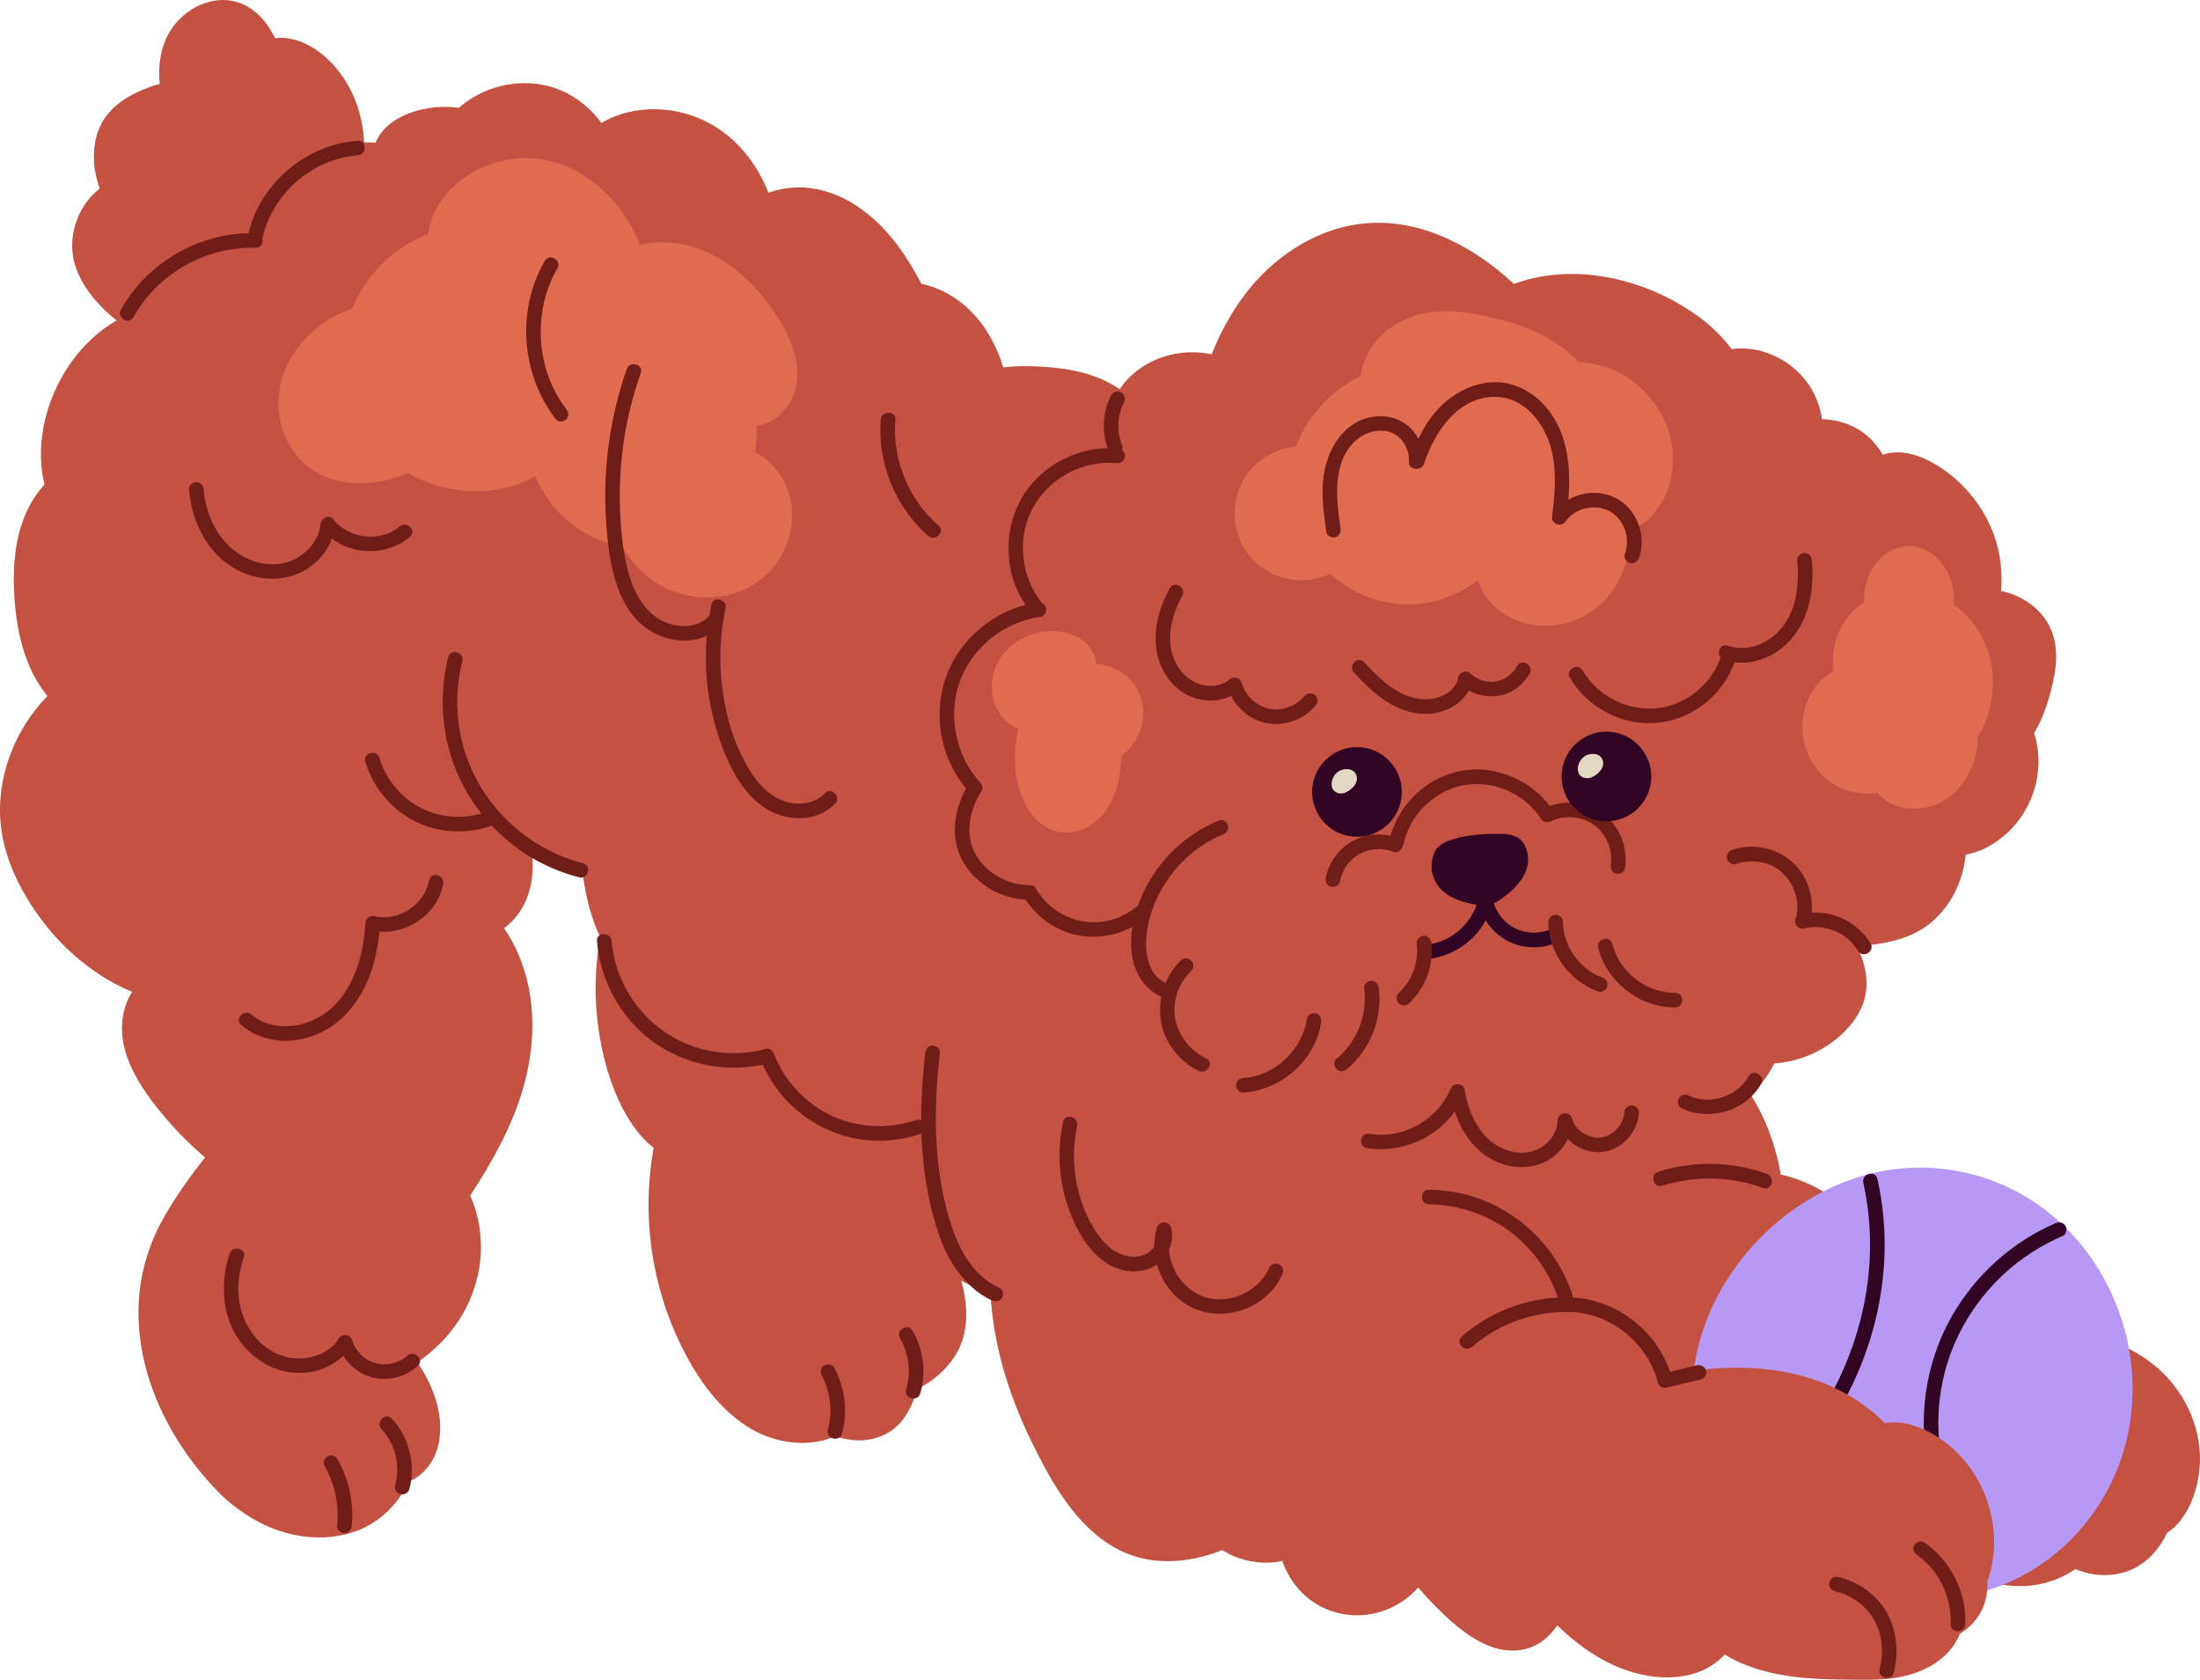<?xml version="1.0" encoding="UTF-8"?>
<svg id="Layer_2" data-name="Layer 2" xmlns="http://www.w3.org/2000/svg" viewBox="0 0 602.41 459.94">
  <defs>
    <style>
      .cls-1 {
        fill: #c45243;
      }

      .cls-2 {
        fill: #701c18;
      }

      .cls-3 {
        fill: #b798f5;
      }

      .cls-4 {
        fill: #e06c4f;
      }

      .cls-5 {
        fill: #e3d8c3;
      }

      .cls-6 {
        fill: #300422;
      }
    </style>
  </defs>
  <g id="_Ñëîé_1" data-name="Ñëîé 1">
    <g>
      <path class="cls-1" d="m588.39,372.65c-2.77-2.01-5.79-3.66-8.96-4.91-2.59-3.86-5.85-7.24-9.63-10.01-10.78-7.91-24.04-10.65-37.21-10.48-5.3.07-10.57.61-15.82,1.36-1.47-4.83-3.89-9.38-7.06-13.3-5.49-6.78-13.02-11.46-21.47-13.58-.21-.05-.42-.09-.63-.14-.64-3.86-1.67-7.66-3.02-11.29-2.84-7.64-7.34-15.21-14.09-20.01-2.88-2.05-6.18-3.6-9.67-4.2-.59-.6-1.28-1.11-2.02-1.49-2.64-1.35-5.89-1.42-8.78-1.77-6.7-.83-13.4-1.64-20.11-2.45-6.5-.79-12.99-1.63-19.49-2.35-6.2-.68-12.72-1.03-18.67,1.18-3.53,1.31-6.95,3.57-9.28,6.59-3.7-.27-7.48.29-10.89,1.63-2.67,1.05-1.09,5.15,1.59,4.15.09-.03.18-.06.27-.09-7.27,10.45-7.14,24.43-4.02,36.44,3.77,14.47,11.98,27.86,22.31,38.57,11.33,11.74,25.77,19.55,40.56,26.07,15.97,7.04,32.39,13.52,49.78,15.97,4.35.61,8.73,1,13.12,1.15,2.29.08,4.58.11,6.87.08,1.91-.03,3.88-.24,5.77.11,1.63.31,2.66,1.4,3.64,2.66,1.14,1.46,2.25,2.9,3.61,4.18,2.79,2.61,6.25,4.4,9.93,5.38,1.83.49,3.68.68,5.57.69,2.55,3.19,5.52,6.03,9.1,8.08,4.53,2.59,9.86,3.67,15.04,3.38,4.96-.27,9.61-1.93,13.55-4.62,1.19.48,2.41.88,3.69,1.17,5.39,1.2,11.3.14,15.59-3.44,2.56-2.13,4.48-4.76,5.83-7.65,4.9-3.12,7.56-9.46,8.54-14.94,2.19-12.36-3.52-24.85-13.55-32.12Z"/>
      <path class="cls-3" d="m572.56,344.36c-9.13-13-23.33-22.48-41.02-24.36-45.55-4.84-85.95,48.79-59.98,89.36,21.82,34.09,73.74,39.99,99.64,7.57,17.62-22.06,15.95-51.79,1.36-72.56Z"/>
      <path class="cls-6" d="m536.69,414.84c-5.69-11.31-7.36-24.59-4.68-36.97,2.42-11.22,8.41-21.39,16.84-29.15,4.7-4.33,10.13-7.8,16-10.32.99-.43,1.21-1.89.72-2.74-.6-1.03-1.74-1.14-2.74-.72-11.09,4.75-20.59,13.02-27.03,23.21-6.91,10.94-9.97,24.09-8.78,36.96.7,7.59,2.78,14.94,6.21,21.75,1.16,2.3,4.61.28,3.45-2.02h0Z"/>
      <path class="cls-6" d="m510.22,323.87c2.66,11.94,2.38,24.44-.48,36.32-2.86,11.88-8.22,23.24-15.81,32.84-4.3,5.44-9.28,10.37-14.86,14.5-.87.64-1.3,1.73-.72,2.74.5.85,1.86,1.36,2.74.72,10.41-7.71,18.89-17.78,24.85-29.28,5.96-11.49,9.45-24.24,10.04-37.18.33-7.28-.31-14.61-1.9-21.73-.56-2.51-4.42-1.45-3.86,1.06h0Z"/>
      <path class="cls-1" d="m96.92,26.55c-3.14-7.24-9.4-14.33-17.45-15.96-1.39-.28-2.8-.32-4.15-.12-1.64-3.4-3.93-6.49-7.2-8.47-8.54-5.18-19.25.42-22.82,9-1.59,3.83-1.96,7.93-1.57,11.99-1.02.26-2.03.56-3,.92-4.23,1.56-8.6,3.96-11.42,7.56-2.83,3.63-3.85,8.31-3.57,12.83.15,2.52.74,4.96,1.55,7.33-4.94,3.86-7.69,10.04-7.51,16.28.2,6.78,4.46,12.79,9.21,17.29,4.56,4.32,10.18,7.45,16.21,9.15,6.36,1.8,14.1,2.05,20.17-.92,1.77-.87,1.6-2.93.4-3.78,5.92-3.41,11.31-7.69,15.97-12.7,4.95-5.31,9.47-11.62,12.05-18.44.52-1.38.97-2.83,1.3-4.3,1.02.34,2.23.07,2.66-1.16,2.89-8.37,2.68-18.35-.85-26.5Z"/>
      <path class="cls-1" d="m560.2,169.78c-2.71-4.1-7.17-6.82-11.91-7.91-.12-.03-.23-.05-.35-.07.34-4.07.02-8.21-1-12.22-2.42-9.5-8.88-17.72-17.31-22.63-4.22-2.46-9.43-4.06-14.08-2.42-.96-1.7-2.16-3.25-3.57-4.59-3.49-3.31-8.27-5.06-13.07-5.16-.56-3.81-2.07-7.49-4.34-10.45-4.38-5.7-11.56-9.26-18.78-8.9-.54.03-1.08.09-1.61.17-2.51-3.37-5.58-6.34-8.96-8.83-12.2-8.97-28.76-13.8-43.79-10.93-2.37.45-4.68,1.1-6.92,1.91-6.33-5.99-13.88-10.99-22.04-13.99-9.48-3.48-19.52-3.78-29.03-.25-8.92,3.31-16.69,9.43-22.43,16.96-3.86,5.06-6.87,10.66-9.23,16.53-2.63-.53-5.34-.69-8.06-.4-5.33.58-10.38,2.8-14.26,6.53-1.09,1.05-2.04,2.22-2.88,3.46-.77-.54-1.57-1.04-2.38-1.49-6.64-3.7-14.66-4.66-22.15-4.83-2.48-.06-4.93.04-7.36.33-3.01-10.23-9.93-19.26-20.5-22.41-.63-.19-1.27-.34-1.91-.48-2.2-4.25-4.71-8.35-7.69-12.08-7.53-9.41-18.82-16.46-31.26-13.71-.99.22-1.96.5-2.91.83-1.85-4.7-4.53-9.06-8.04-12.76-7.2-7.62-17.87-11.4-28.27-9.69-3.37.56-6.56,1.69-9.45,3.36-2.49-3.44-5.78-6.3-9.6-8.24-8.1-4.1-18.16-3.3-25.81,1.44-1.22.76-2.47,1.64-3.55,2.66-2.97-.4-6-.35-8.95.2-4.17.77-8.28,2.36-11.31,5.42-1.13,1.14-2.02,2.49-2.62,3.94-2.12-.16-4.26-.15-6.41.08-11.42,1.22-20.25,9.14-24.87,19.36-1.22,2.71-2.16,5.56-2.8,8.48-.48,0-.96,0-1.44.02-10.71.49-19.94,7.2-25.24,16.27-.15.26-.29.54-.44.81-2.26.42-4.52,1.11-6.75,2.13-12.82,5.84-21.56,19.37-23.33,33.14-.57,4.41-.43,9,.66,13.3-2.06,2.24-3.75,4.83-5.02,7.69-2.84,6.39-3.58,13.47-3.37,20.39.22,7.23,1.31,14.71,4.15,21.41,1.28,3.02,2.96,5.89,5.02,8.42C3.83,199.95-1.29,213.44.28,226.48c1.08,8.98,5.36,17.55,10.66,24.79,4.95,6.76,11.18,12.53,18.36,16.86,2.21,1.33,4.52,2.46,6.89,3.44-.6.96-1.12,1.97-1.52,3.01-1.98,5.11-1.49,10.63.45,15.68,2.05,5.35,5.5,10.13,9.11,14.53,3.57,4.34,7.52,8.39,11.81,12.02.04.04.09.07.13.11-.1.13-.2.25-.3.37-4.09,5.16-7.9,10.56-11.14,16.3-14.47,25.59-4.22,55.13,14.98,74.86,2.8,2.88,6.13,5.38,9.58,7.42,8.51,5.04,19.42,6.84,28.79,3.15,5.96-2.34,11.17-7.31,13.7-13.28.41-.17.82-.35,1.21-.56,4.11-2.21,6.56-6.27,7.29-10.82,1.19-7.43-1.75-15.09-5.99-21.35,4.61-3.15,8.62-7.16,11.61-11.88,5.55-8.77,7.29-19.31,4.46-29.34-.43-1.51-.98-2.99-1.62-4.42,5.9-8.98,11.19-18.39,14.3-28.71,3.64-12.08,3.98-25.36-.99-37.15-1.08-2.55-2.43-5.04-4.02-7.37,1.06-.77,2.03-1.67,2.88-2.65,4.1-4.73,5.37-10.93,4.86-17,3.39,2.18,7.15,3.75,11.26,3.56.81-.04,1.61-.17,2.38-.36.02.21.04.43.06.64.65,5.85,2,11.73,4.35,17.14.17.38.35.76.52,1.13-1.57,8.67-1.67,17.63-.28,26.3,1.15,7.22,3.2,14.52,6.65,20.99,2.06,3.87,4.78,7.67,8.28,10.4-1.88,10.34-1.86,21.06.02,31.35,1.65,9.01,4.65,17.7,9.02,25.75,4.28,7.89,9.9,15.33,17.76,19.92,6.67,3.89,15.71,5.15,22.9,1.95,4.08,1.33,8.34,1.67,12.61-.03,5.65-2.26,8.29-7.45,9.87-12.95,4.13-1.85,7.99-5.35,10.33-9.02,3.95-6.2,3.63-13.6,1.7-20.61,2.54,1.43,5.23,2.56,8.03,3.22.61,14.06,5.01,28.1,11.13,40.66,4.7,9.64,10.35,20.05,19.02,26.69,4.46,3.42,9.74,5.61,15.36,6.11,5.7.51,11.44-.47,16.78-2.46.39-.14.76-.31,1.14-.46,1.49.95,3.11,1.74,4.86,2.31,3.74,1.22,7.78,1.54,11.61.67,1.5,4.42,4.36,8.39,8.23,11.09,6.36,4.44,14.69,4.99,21.69,1.66,2.77-1.32,5.29-3.16,7.27-5.48,1.3,1.53,2.66,3.02,4.06,4.46,4.26,4.38,9.15,8.9,14.83,11.34,5.25,2.26,11.26,2.11,15.79-1.63,1.34-1.11,2.46-2.39,3.43-3.78,5.97,5.78,12.87,10.6,20.92,12.91,5.62,1.61,11.82,1.92,17.4-.01,2.99-1.04,5.45-2.76,7.53-4.9,7.55,4.58,16.83,6.23,25.67,6.64,3.53.17,7.07.21,10.61.25,3.43.04,6.88.01,10.27-.5,5.91-.9,11.82-3.36,15.59-8.19.96-1.23,1.68-2.52,2.21-3.86,2.84-1.77,5.2-4.3,6.44-7.44.91-2.28,1.23-4.69,1.12-7.1.09-.13.17-.28.22-.45,4.82-14.71-1.48-31.7-14.87-39.6-3.85-2.27-8.86-3.98-13.41-3.13-3.83-3.88-8.43-7.05-13.33-9.44-10.74-5.22-22.9-6.43-34.68-5.41-3.09.27-6.15.7-9.19,1.24-1.59-2.33-3.4-4.51-5.38-6.52-5.53-5.61-12.45-9.57-19.82-12.22-1.72-2.5-3.58-4.88-5.55-7.1-9.32-10.52-21.46-17.99-34.99-21.79-3.67-1.03-7.42-1.75-11.19-2.17.4-2.88.41-5.83.12-8.61-.22-2.06-.62-4.1-1.18-6.08,1.91-.08,3.81-.41,5.63-1.01,3.32-1.1,6.24-2.95,8.7-5.29,2.19,3.54,4.97,6.72,8.21,9.34,3.84,3.11,8.51,5.74,13.46,6.44,5.17.73,10.27-1.02,12.61-5.95.24-.51.45-1.04.65-1.58,3.4,1.17,7.22.97,10.59-.19,3.88-1.34,7.55-4.11,8.84-8.14.17-.54.31-1.09.41-1.63,7.18,3.37,15.71,3.65,23.21.1,5.51-2.61,9.98-7.12,12.6-12.47,7.03-.54,13.88-3.48,18.98-8.48,2.33-2.28,4.37-5.1,5.43-8.21,1.24-3.64,1.04-7.37-.05-11.02-.46-1.54-1.08-3.04-1.8-4.5,1.27-.04,2.53-.12,3.79-.26,5.69-.64,11.49-2.1,16.06-5.71,5.89-4.66,9.27-11.68,10-19.01,4.39-.73,8.42-3.14,11.62-6.17,6.77-6.42,9.81-16.29,7.6-25.37-.14-.59-.31-1.16-.49-1.73,2.78-4.54,4.38-10.15,5.37-14.93,1.13-5.46,1.03-11.25-2.13-16.04Z"/>
      <path class="cls-4" d="m206.73,123.71c.39-2.37.53-4.76.42-7.13,4.25-.5,7.72-3.62,9.64-7.31,2.25-4.33,1.85-9.47.32-13.96-1.52-4.48-4.14-8.7-6.98-12.45-2.62-3.46-5.66-6.69-9.11-9.33-6.62-5.08-14.87-8.11-23.26-6.96-.83.11-1.65.27-2.47.46-1.95-4.7-4.6-9.09-8.06-12.83-6.14-6.64-14.38-11.03-23.55-10.9-8.03.12-16.3,3.67-21.5,9.86-2.57,3.05-4.4,6.9-4.9,10.88-1.96.73-3.82,1.72-5.38,2.61-6.95,3.96-12.39,10.53-15.52,17.87-7.09,2.4-13.24,7.37-16.95,13.91-3.86,6.8-4.32,15.43-.7,22.43,1.91,3.69,4.69,6.68,8.33,8.72,3.72,2.09,8.04,2.82,12.27,2.74,4.3-.08,8.41-1.16,12.33-2.8,7.25,4.09,16.04,5.9,24.28,4.54,3.62-.6,7.43-1.74,10.61-3.73,3.89,9.17,11.88,16.57,21.88,18.84.62.14,1.25.25,1.87.36,3.37,5.89,8.75,10.73,15.24,12.8,7.98,2.54,17.43,1.23,23.79-4.48,6.17-5.53,9.03-14.18,6.88-22.25-1.34-5.03-4.94-9.33-9.48-11.87Z"/>
      <path class="cls-4" d="m545.47,190.49c1.28-9.55-2.56-19.43-10.52-24.98.7-6.89-3.45-14.53-10.52-15.85-4.2-.78-8.28,1.46-10.82,4.7-2.37,3.02-3.16,6.83-3.24,10.61-.77.51-1.52,1.06-2.22,1.69-4.81,4.27-6.98,10.9-6.03,17.09-.69.41-1.36.85-2,1.34-3.56,2.77-5.78,6.85-6.42,11.29-1.26,8.78,3.99,17.81,12.68,20.21,2.51.69,5.14.87,7.71.56.63.72,1.35,1.38,2.16,1.93,3.92,2.69,9.04,2.94,13.44,1.39,4.62-1.63,8.04-5.52,9.98-9.92.9-2.03,2.08-5.66,1.82-8.62.88-1.22,1.49-2.7,2.02-3.99.97-2.38,1.63-4.9,1.97-7.45Z"/>
      <path class="cls-4" d="m440.78,100.89c-2.74-1.05-5.62-1.61-8.51-1.71-3.45-3.76-7.91-6.65-12.72-8.71-4.48-1.93-9.24-3.2-14-4.2-4.89-1.02-9.99-1.49-14.94-.6-8.88,1.59-16.68,7.84-18.01,17.08-.01.07-.01.14-.02.21-7.58,3.6-13.99,10.36-17.18,17.97-.18.42-.34.85-.5,1.28-.97.1-1.93.27-2.87.51-3.99,1.02-7.75,3.4-10.25,6.69-2.59,3.42-3.85,7.69-3.68,11.96.16,4.26,1.78,8.37,4.63,11.54,2.77,3.07,6.73,5.13,10.81,5.76,3.62.56,7.32.04,10.58-1.56,1.92,1.7,4.01,3.19,6.23,4.39,7.22,3.92,15.6,5.16,23.55,2.8,3.86-1.15,7.51-2.95,10.75-5.31,2.58,7.29,9.44,11.9,17.16,12.31,8.46.46,16.49-3.8,20.76-11.14,2.63-4.52,3.86-9.59,3.77-14.67,4.63-2.05,8.2-6.11,10.12-10.9,5.32-13.28-2.67-28.72-15.68-33.7Z"/>
      <path class="cls-6" d="m390.29,262.68c8.83-.7,16.37-6.93,18.43-15.61.25-1.05-.33-2.17-1.4-2.46-1.01-.28-2.21.34-2.46,1.4-1.63,6.86-7.48,12.11-14.57,12.67-1.08.09-2,.86-2,2,0,1.02.92,2.09,2,2h0Z"/>
      <path class="cls-6" d="m404.66,246.3c.69,4.41,3.41,8.41,7.17,10.77,4.09,2.57,9.47,3.02,13.95,1.22,1-.4,1.71-1.33,1.4-2.46-.26-.95-1.45-1.8-2.46-1.4-3.56,1.43-7.58,1.24-10.86-.82-2.95-1.85-4.8-4.98-5.33-8.38-.17-1.07-1.5-1.66-2.46-1.4-1.14.31-1.56,1.39-1.4,2.46h0Z"/>
      <path class="cls-2" d="m374.17,314.32c10.69,1.82,22.15-4.01,26.48-14.08.43-.99.29-2.14-.72-2.74-.84-.49-2.31-.28-2.74.72-3.58,8.31-12.92,13.78-21.97,12.24-1.06-.18-2.15.28-2.46,1.4-.26.96.33,2.28,1.4,2.46h0Z"/>
      <path class="cls-2" d="m397.19,299.38c1.08,6.88,4.31,13.7,10.35,17.51,5.73,3.62,13.18,3.8,18.46-.72,2.74-2.35,4.44-5.77,4.5-9.39.04-2.57-3.96-2.58-4,0-.05,3.02-1.84,5.71-4.36,7.31-2.82,1.79-6.2,1.92-9.33.9-7.2-2.34-10.67-9.71-11.76-16.68-.17-1.07-1.5-1.66-2.46-1.4-1.14.31-1.57,1.39-1.4,2.46h0Z"/>
      <path class="cls-2" d="m426.77,307.84c1.85,4.96,6.99,8.26,12.31,7.52,5.29-.74,9.33-5.44,9.68-10.69.07-1.08-.97-2-2-2-1.14,0-1.93.92-2,2-.22,3.21-2.97,6.28-6.21,6.76-3.16.47-6.76-1.55-7.92-4.65-.38-1.01-1.35-1.7-2.46-1.4-.97.27-1.78,1.44-1.4,2.46h0Z"/>
      <path class="cls-2" d="m437.63,259.53c2.34,9.37,11.41,16.37,21.06,16.32,2.57-.01,2.58-4.01,0-4-7.92.04-15.29-5.71-17.21-13.39-.62-2.5-4.48-1.44-3.86,1.06h0Z"/>
      <path class="cls-2" d="m423.96,252.44c.11,8.46,5.74,16.2,13.67,19.05,1.02.37,2.19-.41,2.46-1.4.31-1.11-.38-2.09-1.4-2.46-6.23-2.24-10.65-8.66-10.73-15.19-.03-2.57-4.03-2.58-4,0h0Z"/>
      <path class="cls-2" d="m385.83,274.72c4.46-4.14,6.85-10.47,6.09-16.53-.13-1.07-.82-2-2-2-.98,0-2.13.92-2,2,.64,5.14-1.12,10.17-4.92,13.7-.79.73-.74,2.09,0,2.83.79.79,2.03.74,2.83,0h0Z"/>
      <path class="cls-2" d="m368.79,292.74c6.4-5.28,9.84-13.97,8.74-22.2-.14-1.07-.82-2-2-2-.97,0-2.14.92-2,2,.98,7.32-1.87,14.67-7.57,19.37-.83.69-.71,2.12,0,2.83.82.82,1.99.69,2.83,0h0Z"/>
      <path class="cls-2" d="m340.45,299.16c10.36-.64,19.75-8.87,21.3-19.22.16-1.07-.27-2.15-1.4-2.46-.94-.26-2.3.32-2.46,1.4-1.28,8.54-8.73,15.75-17.45,16.29-1.08.07-2,.87-2,2,0,1.03.92,2.07,2,2h0Z"/>
      <path class="cls-2" d="m475.38,236.58c4.23-1.48,9.22-.72,12.6,2.32,3.28,2.95,4.85,7.61,3.93,11.94-.22,1.06.31,2.16,1.4,2.46.99.27,2.24-.34,2.46-1.4,1.2-5.67-.6-11.91-4.96-15.83-4.4-3.96-10.9-5.3-16.5-3.35-1.02.36-1.7,1.37-1.4,2.46.27.99,1.44,1.75,2.46,1.4h0Z"/>
      <path class="cls-2" d="m494.04,254.2c2.74-.68,5.66-.41,8.32.68,2.64,1.08,4.93,3.01,6.38,5.45,1.32,2.21,4.78.2,3.45-2.02-3.86-6.47-11.92-9.79-19.22-7.97-2.5.62-1.44,4.48,1.06,3.86h0Z"/>
      <path class="cls-2" d="m460.43,303.44c7.65,3.7,17.59.78,21.81-6.67,1.27-2.24-2.18-4.26-3.45-2.02-3.13,5.52-10.7,7.97-16.34,5.24-.97-.47-2.16-.27-2.74.72-.51.88-.26,2.26.72,2.74h0Z"/>
      <path class="cls-2" d="m333.78,224.65c-7.35,3.01-13.58,8.17-17.94,14.81-4.43,6.75-7.54,16.06-5.45,24.11,1.17,4.49,4.32,8.37,8.79,9.82,2.45.8,3.5-3.06,1.06-3.86-7.57-2.47-7.07-12.42-5.33-18.54,1.82-6.42,5.57-12.2,10.56-16.62,2.76-2.45,5.96-4.48,9.38-5.88,1-.41,1.71-1.33,1.4-2.46-.26-.95-1.45-1.81-2.46-1.4h0Z"/>
      <path class="cls-2" d="m323.35,262.98c-4.46,4.35-6.51,10.73-5.42,16.86,1.02,5.74,5.06,10.88,10.3,13.38,2.31,1.1,4.34-2.35,2.02-3.45-4.3-2.05-7.45-5.93-8.4-10.62-.97-4.82.85-9.94,4.33-13.33,1.85-1.8-.98-4.63-2.83-2.83h0Z"/>
      <path class="cls-2" d="m280.24,245.36c3.21,5.48,8.8,9.6,15.09,10.76,6.81,1.25,13.78-.74,18.99-5.26,1.95-1.69-.89-4.51-2.83-2.83-4.16,3.61-10.05,5.27-15.47,4.16-5.17-1.05-9.67-4.3-12.33-8.85-1.3-2.22-4.76-.21-3.45,2.02h0Z"/>
      <path class="cls-2" d="m265.25,214.67c-4.02,6.39-5.41,14.91-1.35,21.63,3.72,6.14,10.65,10,17.8,10.05,2.57.02,2.58-3.98,0-4-5.76-.04-11.35-3.13-14.35-8.07-3.34-5.51-1.92-12.4,1.35-17.59,1.38-2.19-2.08-4.19-3.45-2.02h0Z"/>
      <path class="cls-2" d="m268.39,214.26c-5.39-5.89-7.87-14.12-6.93-22.02.9-7.6,5.39-14.5,11.68-18.78,3.58-2.43,7.6-3.99,11.88-4.59,1.07-.15,1.66-1.52,1.4-2.46-.32-1.15-1.39-1.55-2.46-1.4-8.56,1.2-16.31,6.24-21.27,13.26-5.18,7.33-6.61,16.75-4.4,25.39,1.28,5,3.78,9.62,7.26,13.42,1.74,1.9,4.56-.93,2.83-2.83h0Z"/>
      <path class="cls-2" d="m285.44,165.25c-4.68-5.62-6.38-13.56-4.72-20.65,1.68-7.19,6.84-12.95,13.56-15.91,3.69-1.63,7.74-2.24,11.75-1.87,1.08.1,2-.99,2-2,0-1.16-.92-1.9-2-2-8.32-.77-16.86,2.62-22.6,8.65-6.02,6.32-8.32,15.14-6.85,23.67.82,4.77,2.94,9.22,6.04,12.93,1.65,1.98,4.47-.86,2.83-2.83h0Z"/>
      <path class="cls-2" d="m307.29,122c-.41-1.06-.71-2.14-.9-3.26-.12-.7.02.34-.05-.36-.03-.3-.06-.6-.07-.9-.03-.53-.03-1.05-.01-1.58.08-1.9.62-4.01,1.47-5.72.48-.96.26-2.17-.72-2.74-.89-.52-2.25-.25-2.74.72-2.31,4.59-2.71,10.08-.84,14.9.39,1.01,1.34,1.7,2.46,1.4.96-.26,1.79-1.45,1.4-2.46h0Z"/>
      <path class="cls-2" d="m367.06,144.64c-1.14-7.93-2.46-18.22,4.35-24.15,2.53-2.2,6.44-3.35,9.64-2.01,3.12,1.3,4.94,4.62,4.73,7.91-.16,2.57,3.84,2.56,4,0,.22-3.48-1.24-7.02-3.79-9.38-2.78-2.58-6.48-3.48-10.19-2.87-8.01,1.32-12.45,9.02-13.41,16.48-.65,5.04.1,10.1.81,15.08.15,1.07,1.51,1.66,2.46,1.4,1.15-.32,1.55-1.39,1.4-2.46h0Z"/>
      <path class="cls-2" d="m389.93,126.96c2.81-8.27,8.56-17.43,18.17-18.26,8.96-.77,15.15,7.2,16.9,15.18,1.28,5.83.71,11.92-.04,17.78-.14,1.07,1.02,2,2,2,1.2,0,1.86-.92,2-2,1.38-10.78,1.5-22.87-6.58-31.22-3.34-3.45-7.84-5.7-12.69-5.79-5.32-.09-10.49,2.29-14.38,5.83-4.51,4.11-7.31,9.72-9.24,15.42-.83,2.44,3.03,3.49,3.86,1.06h0Z"/>
      <path class="cls-2" d="m428.85,142.54c2.63-3.54,8.14-4.66,11.95-2.53,4.04,2.27,5.7,7.46,4.12,11.7-.38,1.01.42,2.19,1.4,2.46,1.12.31,2.08-.38,2.46-1.4,1.74-4.7.39-10.2-2.97-13.85-3.4-3.69-8.84-4.84-13.56-3.32-2.79.9-5.11,2.58-6.85,4.92-.65.87-.14,2.23.72,2.74,1.02.6,2.09.15,2.74-.72h0Z"/>
      <path class="cls-2" d="m429.89,185.58c3.88,6.63,10.85,11.18,18.45,12.22,7.63,1.05,15.27-1.73,20.7-7.16,3.04-3.04,5.29-6.82,6.45-10.97.69-2.48-3.16-3.54-3.86-1.06-1.72,6.17-6.35,11.31-12.22,13.84-5.94,2.56-12.77,1.91-18.34-1.29-3.2-1.83-5.86-4.42-7.73-7.6-1.3-2.22-4.76-.21-3.45,2.02h0Z"/>
      <path class="cls-2" d="m472.06,180.66c6.61,2.32,14.18-.61,18.57-5.83,4.96-5.9,6.18-13.96,5.49-21.43-.1-1.08-.85-2-2-2-1,0-2.1.92-2,2,.58,6.28-.08,13.26-4.13,18.38-3.46,4.37-9.44,6.92-14.86,5.02-2.43-.85-3.48,3.01-1.06,3.86h0Z"/>
      <path class="cls-2" d="m370.75,184.15c4.68,5.09,10.13,10.15,17.25,11.17,6.32.91,12.93-2.04,15.17-8.29.87-2.43-3-3.47-3.86-1.06-1.71,4.77-7.42,6.26-11.91,5.19-5.71-1.36-9.98-5.65-13.83-9.83-1.75-1.9-4.57.94-2.83,2.83h0Z"/>
      <path class="cls-2" d="m399.83,187.25c2.85,2.71,6.75,3.88,10.62,3.24,3.52-.58,6.7-2.98,8.42-6.08,1.25-2.25-2.2-4.27-3.45-2.02-1.24,2.23-3.29,3.72-5.79,4.2-2.4.46-5.12-.43-6.96-2.17-1.87-1.77-4.7,1.05-2.83,2.83h0Z"/>
      <path class="cls-2" d="m320.29,161.1c-3.96,7.2-5.71,16.27-1.12,23.63,2.01,3.22,5.1,5.72,8.81,6.66,3.67.92,7.77.39,10.84-1.91.86-.65,1.31-1.73.72-2.74-.5-.85-1.87-1.37-2.74-.72-5.04,3.78-11.7,1.17-14.57-3.96-3.36-6.03-1.65-13.21,1.5-18.94,1.24-2.26-2.21-4.28-3.45-2.02h0Z"/>
      <path class="cls-2" d="m336.11,187.99c1.35,4.76,5.28,8.71,10.13,9.88,5.03,1.21,10.63-.63,13.95-4.61.69-.83.81-2.02,0-2.83-.71-.71-2.13-.83-2.83,0-2.41,2.89-6.32,4.47-10.05,3.58-3.52-.84-6.35-3.62-7.34-7.08-.7-2.47-4.56-1.42-3.86,1.06h0Z"/>
      <path class="cls-2" d="m366.89,241.38c.6-3,2.33-5.7,4.97-7.32,2.94-1.8,6.5-2.01,9.7-.81,1.01.38,2.19-.42,2.46-1.4.31-1.12-.38-2.08-1.4-2.46-4.14-1.54-9.01-1.1-12.79,1.22-3.47,2.12-6,5.72-6.8,9.71-.21,1.06.3,2.16,1.4,2.46.99.27,2.25-.33,2.46-1.4h0Z"/>
      <path class="cls-2" d="m384.33,231.01c1.4-6.17,5.59-11.37,11.21-14.24,5.68-2.9,12.55-2.69,18.21.16,3.3,1.67,6.15,4.1,8.17,7.21,1.4,2.15,4.86.15,3.45-2.02-4.22-6.49-11.31-10.62-18.99-11.35-7.49-.71-14.98,2.49-20.01,8.02-2.87,3.16-4.95,6.99-5.9,11.15-.57,2.51,3.29,3.58,3.86,1.06h0Z"/>
      <path class="cls-2" d="m424.66,224.88c3.79-1.86,8.61-1.4,11.99,1.13,3.2,2.4,5.02,6.77,4.44,10.73-.16,1.07.27,2.15,1.4,2.46.94.26,2.3-.32,2.46-1.4.85-5.74-1.37-11.56-6.05-15.08-4.65-3.5-11.1-3.84-16.26-1.31-.97.48-1.23,1.85-.72,2.74.58.99,1.76,1.2,2.74.72h0Z"/>
      <path class="cls-2" d="m391.28,329.74c8.4.12,16.81,3.02,23.34,8.36,6.18,5.06,10.64,11.95,12.73,19.66.67,2.48,4.53,1.43,3.86-1.06-3.7-13.68-14.22-24.71-27.73-29.01-3.94-1.25-8.07-1.89-12.2-1.95-2.57-.04-2.58,3.96,0,4h0Z"/>
      <path class="cls-2" d="m430.39,359.23c10.95.52,20.86,8.71,23.58,19.3.64,2.49,4.5,1.44,3.86-1.06-3.18-12.35-14.74-21.63-27.44-22.23-2.57-.12-2.57,3.88,0,4h0Z"/>
      <path class="cls-2" d="m456.43,379.92c3.11-.74,6.22-1.48,9.33-2.22,1.02-.24,1.72-1.46,1.4-2.46-.34-1.06-1.37-1.66-2.46-1.4-3.11.74-6.22,1.48-9.33,2.22-1.02.24-1.72,1.46-1.4,2.46.34,1.06,1.37,1.66,2.46,1.4h0Z"/>
      <path class="cls-2" d="m291.1,307.25c-1.99,9.28-.91,19,3.11,27.6,1.88,4.01,4.39,7.84,8.01,10.48,3.54,2.59,8.43,3.67,12.58,1.97,4.31-1.76,7.11-6.59,5.85-11.19-.53-1.93-3.3-1.87-3.86,0-2.07,6.89.45,14.81,5.89,19.47,5.71,4.89,13.66,5.36,20.24,1.94,3.54-1.84,6.55-4.85,8.18-8.52.44-.99.29-2.15-.72-2.74-.85-.5-2.3-.27-2.74.72-2.35,5.29-7.82,8.75-13.6,8.8-5.79.05-10.76-3.76-12.88-9.06-1.22-3.06-1.47-6.39-.52-9.56h-3.86c.76,2.76-1.17,5.66-3.8,6.55-3.29,1.11-6.92-.2-9.43-2.41-2.73-2.39-4.59-5.62-6.08-8.89-1.57-3.45-2.6-7.21-3.08-10.97-.56-4.38-.37-8.85.55-13.16.54-2.51-3.32-3.58-3.86-1.06h0Z"/>
      <path class="cls-2" d="m253.36,288.28c-1.14,10.11-1.59,20.34-.46,30.47.56,5.04,1.47,10.05,2.85,14.93,1.26,4.45,2.77,8.89,5.34,12.76,2.62,3.94,6.13,7.71,10.54,9.62.99.43,2.15.29,2.74-.72.5-.85.28-2.3-.72-2.74-7.86-3.42-11.68-11.82-13.91-19.55-2.66-9.19-3.6-18.75-3.48-28.29.07-5.51.49-11.01,1.11-16.49.12-1.08-1.01-2-2-2-1.18,0-1.88.92-2,2h0Z"/>
      <path class="cls-2" d="m163.47,257.67c.7,8.42,4.18,16.41,9.87,22.67,5.81,6.38,13.85,10.47,22.38,11.64,4.96.68,9.97.41,14.82-.85,2.49-.65,1.43-4.51-1.06-3.86-7.56,1.97-15.81,1.26-22.89-2.08-6.86-3.23-12.34-8.72-15.72-15.49-1.87-3.74-3.04-7.86-3.39-12.03-.21-2.55-4.22-2.57-4,0h0Z"/>
      <path class="cls-2" d="m208.09,289.67c5.02,13.09,17.34,22.13,31.41,22.66,4.16.16,8.37-.46,12.31-1.77,2.43-.81,1.39-4.67-1.06-3.86-7.92,2.64-16.8,2.12-24.23-1.79-6.6-3.47-11.9-9.33-14.57-16.31-.39-1.01-1.35-1.7-2.46-1.4-.96.26-1.79,1.45-1.4,2.46h0Z"/>
      <path class="cls-2" d="m122.74,179.93c-2.58,10.27-1.84,21.32,2.2,31.12,3.81,9.26,10.39,17.12,18.76,22.61,4.54,2.98,9.6,5.2,14.86,6.55,2.5.64,3.56-3.22,1.06-3.86-18.07-4.62-31.99-20.19-34.1-38.8-.63-5.54-.29-11.14,1.07-16.55.63-2.5-3.23-3.56-3.86-1.06h0Z"/>
      <path class="cls-2" d="m100.03,208.58c2.01,6.64,6.57,12.43,12.66,15.8,6.86,3.79,15.35,4.31,22.63,1.43,1-.4,1.71-1.34,1.4-2.46-.26-.96-1.45-1.8-2.46-1.4-6.31,2.5-13.56,2.28-19.55-1.02-5.19-2.87-9.11-7.74-10.82-13.41-.74-2.46-4.61-1.41-3.86,1.06h0Z"/>
      <path class="cls-2" d="m66.05,280.62c5.64,4.91,13.72,5.45,20.49,2.69,7.43-3.03,12.34-9.54,14.97-16.96,1.55-4.36,2.28-8.98,2.55-13.59-.84.64-1.69,1.29-2.53,1.93,8.59,2.12,18.21-3.83,19.83-12.62.46-2.52-3.39-3.6-3.86-1.06-1.22,6.62-8.28,11.46-14.91,9.83-1.32-.32-2.45.62-2.53,1.93-.41,6.88-2.04,13.89-6.04,19.6-3.63,5.18-9.48,8.59-15.87,8.63-3.36.02-6.71-.97-9.28-3.2-1.93-1.68-4.77,1.13-2.83,2.83h0Z"/>
      <path class="cls-2" d="m241.17,114.91c-.93,11.87,4.02,23.98,12.98,31.82,1.93,1.69,4.77-1.13,2.83-2.83-8.25-7.22-12.67-18.07-11.81-28.99.2-2.57-3.8-2.55-4,0h0Z"/>
      <path class="cls-2" d="m171.61,101.08c-4.59,13.16-6.55,27.25-5.68,41.16.7,11.14,2.6,26.43,14.24,31.59,5.49,2.43,12.31,2.27,16.71-2.2,1.81-1.83-1.02-4.67-2.83-2.83-3.11,3.16-7.96,3.19-11.87,1.58-4.77-1.97-7.73-6.58-9.37-11.29-1.9-5.46-2.56-11.34-2.91-17.08-.38-6.33-.18-12.69.6-18.98.88-7.11,2.59-14.12,4.95-20.88.85-2.44-3.01-3.48-3.86-1.06h0Z"/>
      <path class="cls-2" d="m194.83,165.55c-2.41,11.21-2.01,22.97,1.27,33.96,2.78,9.3,7.82,20.85,18.01,23.85,5.02,1.48,10.88.59,14.57-3.32,1.77-1.87-1.06-4.71-2.83-2.83-2.65,2.81-6.73,3.36-10.35,2.39-4.1-1.1-7.28-4.23-9.57-7.68-5.4-8.16-8.03-18.51-8.58-28.2-.32-5.74.11-11.49,1.32-17.1.54-2.51-3.31-3.58-3.86-1.06h0Z"/>
      <path class="cls-2" d="m149.17,71.46c-7.82,13.49-6.46,31.07,3.04,43.35.66.85,2.13.7,2.83,0,.84-.84.66-1.97,0-2.83-8.38-10.83-9.25-26.71-2.42-38.5,1.29-2.23-2.16-4.25-3.45-2.02h0Z"/>
      <path class="cls-2" d="m51.75,134.01c.75,8.34,4.46,16.58,11.72,21.18,6.86,4.35,15.84,4.59,22.29-.62,3.41-2.75,5.57-6.67,6.01-11.03-1.14.47-2.28.94-3.41,1.41,5.66,7.17,17.06,7.88,23.88,2.03,1.96-1.68-.88-4.5-2.83-2.83-5.3,4.55-13.99,3.32-18.22-2.03-1.2-1.52-3.26-.09-3.41,1.41-.62,5.97-6.31,10.61-12.12,10.96-6.84.41-13.07-3.67-16.47-9.44-1.97-3.36-3.09-7.19-3.44-11.06-.1-1.08-.85-2-2-2-1.01,0-2.1.92-2,2h0Z"/>
      <path class="cls-2" d="m62.9,343.23c-2.69,7.96-2.2,17.28,2.94,24.18,4.59,6.17,11.98,9.68,19.67,8.18,4.19-.82,7.84-3.14,10.43-6.5.66-.86.13-2.24-.72-2.74-1.03-.6-2.08-.14-2.74.72-3.65,4.74-10.59,6.02-15.99,3.88-5.93-2.34-9.82-8.1-10.91-14.22-.74-4.16-.16-8.46,1.18-12.44.82-2.44-3.04-3.49-3.86-1.06h0Z"/>
      <path class="cls-2" d="m92.54,368.01c1.3,4.22,4.61,7.64,8.84,8.98,4.5,1.43,9.52.14,13-2.97,1.92-1.72-.91-4.54-2.83-2.83-2.44,2.19-5.99,2.94-9.11,1.94-2.87-.91-5.16-3.33-6.04-6.19-.76-2.45-4.62-1.41-3.86,1.06h0Z"/>
      <path class="cls-2" d="m104.48,391.28c3.77,4.1,5.18,10.05,3.73,15.39-.67,2.49,3.18,3.55,3.86,1.06,1.83-6.76-.03-14.15-4.76-19.28-1.75-1.9-4.57.94-2.83,2.83h0Z"/>
      <path class="cls-2" d="m225.02,376.58c2.42,4.55,3.01,9.91,1.68,14.88-.66,2.49,3.19,3.55,3.86,1.06,1.61-6.02.84-12.47-2.08-17.97-.51-.95-1.83-1.25-2.74-.72-.96.56-1.23,1.78-.72,2.74h0Z"/>
      <path class="cls-2" d="m246.44,366.43c2.48,4.27,3.06,9.34,1.69,14.03-.72,2.48,3.13,3.53,3.86,1.06,1.67-5.71.89-11.98-2.09-17.12-1.29-2.23-4.75-.21-3.45,2.02h0Z"/>
      <path class="cls-2" d="m88.91,401.5c2.84,4.96,3.98,10.64,3.4,16.32-.11,1.08,1,2,2,2,1.17,0,1.89-.92,2-2,.65-6.34-.78-12.81-3.95-18.34-1.28-2.23-4.74-.22-3.45,2.02h0Z"/>
      <path class="cls-2" d="m36.55,86.84c6.58-11.9,19.83-19.42,33.42-18.99,2.57.08,2.57-3.92,0-4-14.94-.47-29.64,7.9-36.87,20.97-1.25,2.25,2.21,4.27,3.45,2.02h0Z"/>
      <path class="cls-2" d="m71.86,65.23c2.69-12.1,13.65-21.8,26.07-22.69,2.55-.18,2.57-4.18,0-4-14.14,1.02-26.84,11.72-29.93,25.63-.56,2.51,3.3,3.58,3.86,1.06h0Z"/>
      <path class="cls-2" d="m403.1,368.78c7.29-6.36,16.86-9.75,26.51-9.54,2.58.06,2.57-3.94,0-4-10.74-.23-21.26,3.66-29.34,10.71-1.94,1.7.9,4.51,2.83,2.83h0Z"/>
      <path class="cls-2" d="m502.3,435.63c4.29,1.07,8.28,3.61,10.61,7.44,2.49,4.1,2.98,9.31,1.77,13.9-.65,2.49,3.21,3.56,3.86,1.06,1.47-5.6.85-11.98-2.18-16.99-2.84-4.69-7.72-7.96-13-9.28-2.5-.62-3.56,3.23-1.06,3.86h0Z"/>
      <path class="cls-2" d="m524.92,425.79c6.06,4.23,9.53,11.58,9.22,18.92-.11,2.57,3.89,2.57,4,0,.38-8.81-4-17.35-11.2-22.38-.89-.62-2.22-.16-2.74.72-.58,1-.17,2.12.72,2.74h0Z"/>
      <path class="cls-2" d="m455.16,324.68c9.03-2.85,18.69-2.63,27.6.59,2.43.88,3.47-2.99,1.06-3.86-9.51-3.44-20.08-3.63-29.72-.59-2.45.77-1.4,4.63,1.06,3.86h0Z"/>
      <path class="cls-6" d="m452.12,211.74c-.48-6.75-6.37-11.86-13.11-11.38-6.75.48-11.86,6.36-11.38,13.11.23,3.27,1.72,6.26,4.2,8.41,2.25,1.96,5.07,3,8.03,3,.29,0,.59,0,.89-.03,3.27-.23,6.26-1.72,8.41-4.2,2.15-2.48,3.21-5.64,2.97-8.91Z"/>
      <path class="cls-6" d="m383.81,215.98c-.23-3.27-1.72-6.26-4.2-8.41-2.48-2.15-5.64-3.21-8.91-2.97-3.27.23-6.26,1.72-8.41,4.2-2.15,2.48-3.21,5.64-2.97,8.91.46,6.46,5.86,11.41,12.24,11.41.29,0,.58-.01.88-.03,6.75-.48,11.86-6.36,11.38-13.12Z"/>
      <path class="cls-6" d="m418.18,233.27c-.83-3.2-2.46-4.36-5.36-4.84-1.82-.3-17.68-.54-19.99,4.84-2.14,4.99.01,9.85,4.4,12.23,2.19,1.19,4.72,1.81,7.16,2.26,1.34.25,2.72.26,4.02-.17,1.25-.41,2.34-1.2,3.38-1.97,3.79-2.78,7.71-7.26,6.39-12.35Z"/>
      <path class="cls-4" d="m312.69,192.14c-1.35-5.99-6.5-9.93-12.49-10.36-.02-.22-.04-.45-.08-.67-1.18-6.13-7.57-8.63-13.22-8.27-5.35.34-10.52,3.18-13.29,7.83-2.68,4.5-2.78,10.62.3,14.96,1.22,1.72,2.97,3.11,4.93,4.02-1.36,5.66-1.33,11.65.47,17.17,1.4,4.28,4.28,8.64,8.62,10.36,4.97,1.97,10.17,0,13.69-3.75,4.16-4.43,5.08-10.74,5.56-16.59,4.52-3.2,6.72-9.31,5.51-14.69Z"/>
      <path class="cls-4" d="m124.73,69.24c.04-.07,0-.06,0,0h0Z"/>
      <path class="cls-5" d="m371.28,211.97c-.91-1.79-3.55-1.67-4.96-.62-.75.55-1.28,1.37-1.55,2.26-.2.68-.24,1.44,0,2.1.37.99,1.4,1.59,2.45,1.55.33-.01.67-.06.98-.18,1.13-.42,2.44-1.42,3-2.51.42-.82.5-1.76.07-2.6Z"/>
      <path class="cls-5" d="m438.71,207.8c-.91-1.79-3.55-1.67-4.96-.62-.75.55-1.28,1.37-1.55,2.26-.2.68-.24,1.44,0,2.1.37.99,1.4,1.59,2.45,1.55.33-.01.67-.06.98-.18,1.13-.42,2.44-1.42,3-2.51.42-.82.5-1.76.07-2.6Z"/>
    </g>
  </g>
</svg>